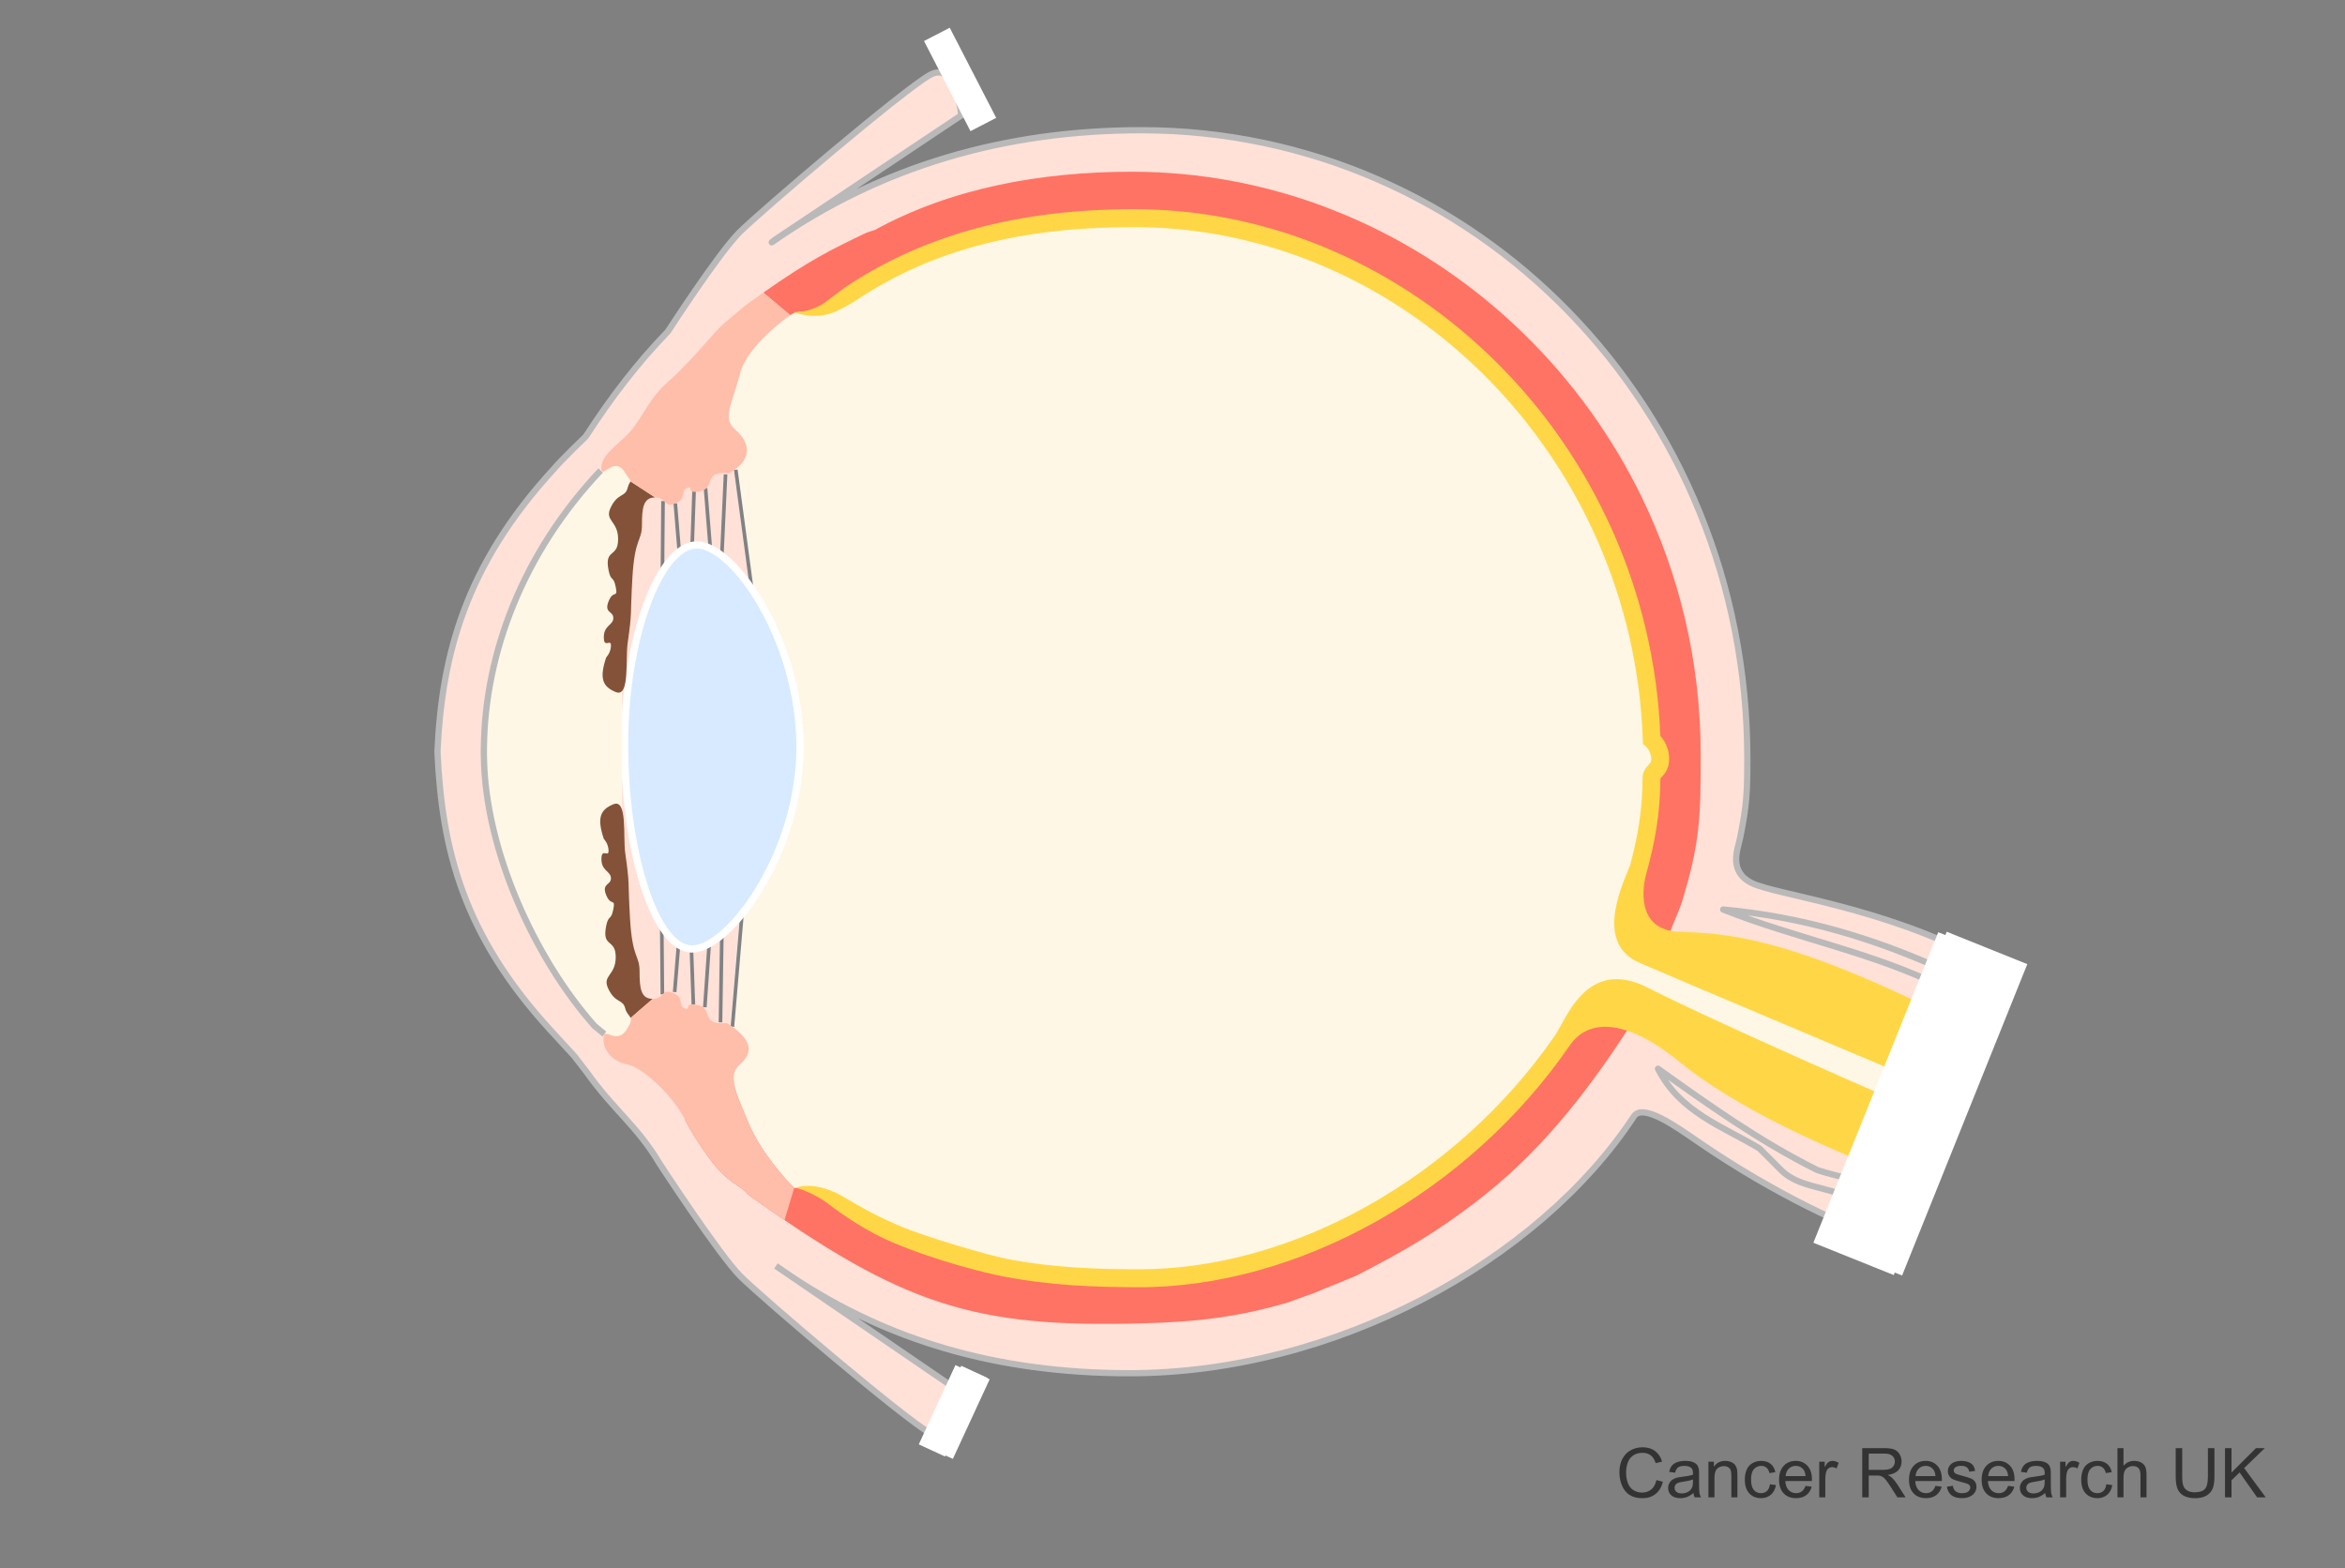 <?xml version="1.0" encoding="utf-8"?>
<!-- Generator: Adobe Illustrator 27.8.1, SVG Export Plug-In . SVG Version: 6.00 Build 0)  -->
<svg version="1.1" id="Layer_1" xmlns="http://www.w3.org/2000/svg" xmlns:xlink="http://www.w3.org/1999/xlink" x="0px" y="0px"
	 width="375px" height="250.832px" viewBox="0 0 375 250.832" enable-background="new 0 0 375 250.832" xml:space="preserve">
<rect x="0" y="0" width="375" height="250.832" fill="#808080" stroke="none"/>
<path fill="#FFE1D7" stroke="#B9B9B9" stroke-width="0.999" stroke-linecap="round" stroke-linejoin="round" stroke-miterlimit="10" d="
	M301.476,187.699c2.228-4.75,3.555-9.881,5.507-14.745c1.798-4.475,4.91-9.093,5.229-13.973c0.204-3.108,2.362-4.916,4.759-5.423
	c-15.753-8.514-33.07-10.429-36.836-12.315c-3.818-1.911-2.227-5.428-1.845-7.335c1.021-5.109,1.134-7.094,1.134-12.524
	c0-56.377-43.601-100.556-96.914-100.556c-21.644,0-41.579,5.665-59.097,17.932l0.56-0.444l29.744-19.862
	c0,0-0.763-8.78-4.956-6.492c-4.192,2.292-27.077,21.775-30.51,25.204c-3.428,3.441-11.439,15.85-11.439,15.85
	c-4.944,5.127-9.072,10.516-13.145,16.811c0,0-3.768,3.593-5.166,5.253c-14.027,15.285-17.829,29.578-18.538,45.002v0.303
	c0.709,15.429,4.076,29.147,18.106,44.433l3.778,4.113l1.952,2.527c4.372,6.177,8.057,8.547,11.68,14.66
	c0,0,9.492,14.574,12.927,18.017c3.432,3.432,26.309,22.908,30.5,25.2c4.2,2.293,4.963-6.492,4.963-6.492L126.84,204.37
	c15.032,9.952,32.445,15.276,53.759,15.276c32.766,0,65.402-17.865,80.689-41.089c1.441-2.184,6.931,1.764,10.074,3.928
	c13.387,9.211,24.499,13.737,27.939,15.028C298.495,194.393,300.229,190.357,301.476,187.699z"/>
<path fill="#FF7364" d="M126.371,50.412c3.489-1.787,1.695,1.302,8.248-1.816l9.235-5.772c11.482-6.209,23.167-8.081,36.94-8.081
	c46.478,0,83.801,35.737,84.27,86.579c0.086,9.639-1.762,15.658-4.617,24.242l7.189,7.736c-2.606-1.181,0.445-6.2,1.287-8.897
	c3.027-9.765,3.041-14.058,3.041-23.787c0-14.805-3.421-28.753-9.434-41.124l-0.759-1.522C251.752,58.3,235.094,42.79,215.14,34.388
	l-3.295-1.314c-9.679-3.624-20.065-5.605-30.792-5.605c-14.693,0-28.934,2.627-41.135,9.304l-1.308,0.425
	c-5.887,2.805-9.289,4.517-16.538,9.603"/>
<path fill="#FF7364" d="M117.327,172.365c-0.048,1.827,1.179,4.302,2.491,7.455c1.907,4.581,6.172,9.1,6.172,9.1
	c0.271,0.291,0.554,0.582,0.849,0.871c0.252,0.246,0.688,0.223,1.187,0.271c0.718,0.07,1.546,0.178,1.975,0.524
	c7.601,6.132,20.329,12.315,43.867,13.853c32.583,2.132,61.865-11.622,79.653-42.712l7.681,1.527
	c-6.615,10.428-14.044,20.072-23.449,27.629l-1.346,1.066c-6.583,5.091-11.613,8.026-19.477,12.084l-4.056,1.672
	c-1.512,0.56-2.734,1.189-4.289,1.67l-2.621,0.953c-7.911,2.312-14.266,3.102-23.358,3.344c-26.728,0.719-38.154-2.791-63.047-20.65
	c0,0-0.216-0.418-0.886-0.894c-0.929-0.667-1.906-1.143-3.43-2.675c-1.529-1.525-4.263-5.479-5.721-8.398L117.327,172.365z"/>
<g>
	<path fill="#FFF7E6" d="M306.983,172.955c0.164-0.409,0.349-0.822,0.533-1.233c-12.334-5.559-47.518-21.441-48.012-21.94
		c-0.593-0.603-0.377-1.689-0.338-1.795c2.569-7.701,4.932-14.71,4.932-23.555c0-1.153,1.394-1.136,1.394-3.046
		c0-1.915-1.357-3.065-1.357-3.065c-1.524-46.308-38.645-83.433-82.834-83.433c-16.922,0-32.032,3.372-45.297,12.229
		c-1.146,0.764-3.39,2.88-5.301,3.262c-1.902,0.382-3.378-0.475-3.378-0.475l-0.954,0.507c0,0-6.873,4.667-8.077,9.484
		c-1.145,4.586-2.87,6.975-0.762,8.786c2.669,2.292,2.287,4.581,0.377,6.112l-0.241,0.343l2.725,19.087l0.133,0.457
		c4.019,6.071,7.408,15.159,7.408,24.791c0,10.628-4.417,20.593-9.182,26.574l-0.459,0.549l-1.589,17.827l0.827,0.118
		c1.906,1.526,3.429,3.441,0.762,5.731c-2.111,1.811-0.384,4.962,1.525,9.548c1.907,4.581,6.172,9.1,6.172,9.1
		c0.301,0.325,0.636,0.694,1.02,1.061c0.288,0.274,1.961-1.381,5.389,1.293c2.778,2.164,7.086,4.474,10.87,6.113
		c4.326,1.869,14.802,4.871,17.535,5.394c7.45,1.425,13.994,1.635,20.883,1.685c28.729,0.184,58.593-19.018,73.057-46.084
		c0.665-1.247,37.465,14.895,50.339,19.799C305.683,176.424,306.293,174.673,306.983,172.955z"/>
</g>
<line fill="none" stroke="#FFFFFF" stroke-width="4.63" x1="155.818" y1="219.427" x2="149.942" y2="232.143"/>
<path fill="none" stroke="#B9B9B9" stroke-width="0.999" stroke-linecap="round" stroke-linejoin="round" stroke-miterlimit="10" d="
	M299.135,190.32c-2.742-2.014-5.058-2.014-8.53-3.172c-9.26-4.63-17.363-10.417-25.466-16.205
	c3.473,6.945,10.418,9.26,16.206,12.733c1.157,1.157,2.315,2.315,3.472,3.472c3.473,3.472,9.26,2.315,13.185,6.041"/>
<path fill="none" stroke="#B9B9B9" stroke-width="0.999" stroke-linecap="round" stroke-linejoin="round" stroke-miterlimit="10" d="
	M311.51,155.449c-11.645-5.342-23.22-8.814-35.953-9.973c11.576,4.631,24.308,6.945,35.284,12.519"/>
<g>
	<line fill="#8C8C8C" stroke="#808285" stroke-width="0.579" x1="106.029" y1="80.149" x2="105.932" y2="91.235"/>
	<line fill="#8C8C8C" stroke="#808285" stroke-width="0.579" x1="107.995" y1="80.52" x2="108.626" y2="88.25"/>
	<line fill="#8C8C8C" stroke="#808285" stroke-width="0.579" x1="110.992" y1="78.542" x2="110.687" y2="87.183"/>
	<line fill="#8C8C8C" stroke="#808285" stroke-width="0.579" x1="112.824" y1="78.083" x2="113.586" y2="87.638"/>
	<line fill="#8C8C8C" stroke="#808285" stroke-width="0.579" x1="117.668" y1="75.137" x2="120.27" y2="94.606"/>
	<line fill="#8C8C8C" stroke="#808285" stroke-width="0.579" x1="116.027" y1="75.866" x2="115.419" y2="89.09"/>
</g>
<g>
	<line fill="#8C8C8C" stroke="#808285" stroke-width="0.579" x1="105.923" y1="159.041" x2="105.826" y2="147.96"/>
	<line fill="#8C8C8C" stroke="#808285" stroke-width="0.579" x1="107.89" y1="158.677" x2="108.521" y2="150.943"/>
	<line fill="#8C8C8C" stroke="#808285" stroke-width="0.579" x1="110.88" y1="160.649" x2="110.574" y2="152.01"/>
	<line fill="#8C8C8C" stroke="#808285" stroke-width="0.579" x1="112.714" y1="161.108" x2="113.42" y2="150.876"/>
	<line fill="#8C8C8C" stroke="#808285" stroke-width="0.579" x1="117.121" y1="164.224" x2="118.648" y2="146.298"/>
	<line fill="#8C8C8C" stroke="#808285" stroke-width="0.579" x1="115.217" y1="163.523" x2="115.432" y2="149.514"/>
</g>
<g>
	<path fill="#D7EAFF" stroke="#FFFFFF" stroke-width="1.154" d="M110.666,151.791c5.959,0,17.268-15.318,17.268-32.319
		c0-16.997-10.55-32.31-16.504-32.31c-5.958,0-11.549,14.927-11.549,31.931C99.881,136.093,104.711,151.791,110.666,151.791z"/>
</g>
<line fill="none" stroke="#FFFFFF" stroke-width="4.63" x1="157.249" y1="19.915" x2="149.821" y2="5.5"/>
<line fill="#FFE1D7" stroke="#B9B9B9" stroke-width="0.999" stroke-miterlimit="10" x1="126.84" y1="204.37" x2="124.077" y2="202.482"/>
<path fill="#FFF7E6" d="M96.052,75.253c-12.447,13.183-18.488,29.227-18.667,44.219c-0.004,0.389-0.009,0.77-0.012,1.144
	l0.012,0.384c0.179,14.998,8.179,32.412,17.7,43.114c0,0,1.377,1.146,1.562,1.285"/>
<polygon fill="#FFF7E6" points="96.179,75.17 102.752,71.991 100.284,84.385 99.466,108.846 99.466,138.382 99.466,150.943 
	102.752,160.04 102.752,166.872 96.559,165.684 "/>
<path fill="#FFF7E6" d="M96.348,75.372c-12.456,13.192-18.501,29.247-18.68,44.25c-0.004,0.39-0.009,0.771-0.012,1.145l0.012,0.384
	c0.179,15.009,8.184,32.435,17.712,43.145c0,0,1.378,1.146,1.563,1.286"/>
<path fill="#845239" d="M100.802,76.988c0,0.191-0.24,0.288-0.431,1.051c-0.383,1.525-1.525,0.761-2.672,3.051
	c-1.14,2.292,1.147,2.101,1.147,5.156c0,3.056-2.233,1.416-1.526,4.971c0.38,1.905,0.76,0.76,1.145,2.67
	c0.382,1.913-0.385,0.381-1.145,2.293c-0.761,1.91,0.76,1.525,0.76,2.671c0,1.147-1.521,1.147-1.521,3.056
	c0,1.907,1.14,0.187,1.14,1.337c0,1.142-0.764,1.911-0.764,1.911c-1.144,3.435-0.53,4.682,1.529,5.536
	c2.289,0.949,1.526-5.184,1.907-7.834c0.761-5.345,0.383-4.007,0.761-10.499c0.382-6.494,1.526-5.728,1.526-8.403
	c0-2.672,0.193-4.392,2.1-4.392L100.802,76.988z"/>
<path fill="#FFBEAA" d="M126.371,50.412l-4.3-3.612c-0.674,0.473-1.382,0.975-2.128,1.511c0,0-0.505,0.318-2.129,1.708
	c-0.946,0.806-1.153,0.95-2.192,1.857c-1.524,1.338-5.024,5.868-8.768,9.164c-3.2,2.821-3.814,5.351-6.1,8.02
	c-1.514,1.767-4.962,3.824-4.575,6.11c0.197,1.195,2.094-2.098,3.618,0.194c0.766,1.145,1.006,1.432,1.006,1.623l3.956,2.576
	c1.903,0,1.333,1.72,3.237,0.956c1.911-0.763,0.763-2.099,1.911-2.481c1.142-0.385-0.383,0.953,1.905,0.569
	c2.287-0.38,1.144-2.482,3.051-2.858c1.905-0.385,1.145,0.566,3.047-0.955c1.91-1.532,2.292-3.821-0.377-6.112
	c-0.989-0.85-1.134-1.827-0.892-3.099l0,0c0.275-1.438,1.046-3.253,1.653-5.687C119.498,55.079,126.371,50.412,126.371,50.412z"/>
<path fill="#845239" d="M104.373,159.767c-1.906,0-2.097-1.717-2.097-4.396c0-2.673-1.144-1.904-1.522-8.397
	c-0.383-6.492,0-5.155-0.766-10.503c-0.377-2.645,0.383-8.785-1.909-7.829c-2.05,0.86-2.67,2.102-1.521,5.537
	c0,0,0.761,0.77,0.761,1.914c0,1.143-1.141-0.575-1.141,1.337c0,1.907,1.52,1.907,1.52,3.054c0,1.139-1.52,0.764-0.764,2.672
	c0.764,1.908,1.529,0.381,1.144,2.291c-0.38,1.913-0.76,0.76-1.144,2.669c-0.708,3.557,1.529,1.914,1.529,4.97
	c0,3.057-2.285,2.865-1.145,5.156c1.145,2.295,2.287,1.527,2.669,3.057c0.208,0.829,0.696,1.095,0.855,1.531L104.373,159.767z"/>
<path fill="#FFBEAA" d="M125.99,188.919c0,0-4.264-4.519-6.171-9.1c-1.313-3.153-2.539-5.627-2.491-7.455
	c0.022-0.831,0.307-1.527,0.966-2.093c2.668-2.29,1.144-4.205-0.762-5.731c-1.91-1.529-1.149-0.573-3.051-0.952
	c-1.908-0.383-0.767-2.485-3.052-2.865c-2.29-0.379-0.763,0.954-1.907,0.574c-1.144-0.386,0-1.725-1.905-2.48
	c-1.908-0.767-1.338,0.951-3.244,0.951l-3.53,3.06c0.134,0.367,0.034,0.855-0.664,1.902c-1.524,2.291-3.422-0.234-3.62,0.955
	c-0.38,2.296,1.52,4.203,3.812,4.587c2.287,0.378,7.246,4.962,9.151,8.783c1.458,2.919,4.192,6.873,5.721,8.398
	c1.523,1.532,2.501,2.007,3.43,2.675c0.67,0.476,0.886,0.894,0.886,0.894c2.052,1.472,4.013,2.847,5.899,4.13l1.552-5.172
	C126.718,189.683,126.259,189.208,125.99,188.919z"/>
<path fill="#FFD746" d="M306.983,172.955c1.337-3.329,3.398-6.737,4.499-10.272c-26.044-13.176-36.113-13.41-42.905-13.644
	c-7.086-0.233-5.908-7.328-5.258-9.485c1.289-4.674,2.196-9.521,2.201-15.037c0.048-0.048,0.18-0.196,0.18-0.196
	c0.455-0.481,1.223-1.287,1.223-2.933c0-1.791-0.842-3.032-1.407-3.678c-1.824-46.499-39.476-84.25-84.213-84.25
	c-18.45,0-33.533,4.081-46.091,12.463c0,0-2.086,1.533-3.004,2.247c-2.49,1.955-5.409,1.764-5.425,1.758
	c2.816,0.862,4.677,0.672,6.2,0.154c1.723-0.593,4.085-2.14,4.085-2.14c12.081-8.06,26.364-11.617,44.236-11.617
	c43.398,0,79.911,36.804,81.401,82.047l0.02,0.613l0.474,0.424c0.029,0.029,0.865,0.783,0.865,1.98c0,0.504-0.121,0.626-0.437,0.957
	c-0.356,0.382-0.961,1.014-0.961,2.088c0,5.132-0.801,9.593-2.003,14.004c-1.528,3.745-5.548,12.499,1.541,15.572
	c5.755,2.499,34.311,14.541,44.78,18.953C306.982,172.96,306.982,172.957,306.983,172.955z"/>
<path fill="#FFD746" d="M305.475,177.04c-9.741-4.18-33.224-14.586-41.859-19.012c-10.153-5.201-13.224,5.438-15.184,7.918
	c-15.544,22.364-41.781,37.247-66.743,37.08c-6.262-0.043-13.02-0.205-20.62-1.655c-2.807-0.536-13.089-3.512-17.231-5.307
	c-4.092-1.763-5.967-2.877-9.022-4.67c-3.72-2.19-6.587-1.819-7.682-1.377c0.212-0.173,3.371,1.021,5.179,2.43
	c2.631,2.051,6.513,4.606,10.39,6.253c7.158,3.037,14.949,4.929,17.831,5.483c7.84,1.499,14.747,1.664,21.143,1.712
	c25.993,0.172,53.323-15.372,69.36-38.688c2.897-4.214,8.818-4.47,17.542,2.646c8.777,7.159,22.5,13.427,33.077,17.441
	C303.169,183.978,304.278,180.49,305.475,177.04z"/>
<path fill="none" stroke="#B9B9B9" stroke-width="0.999" stroke-miterlimit="10" d="M96.052,75.253
	c-12.447,13.184-18.488,29.227-18.667,44.219c-0.004,0.389-0.009,0.77-0.012,1.144l0.012,0.384
	c0.179,14.998,8.179,32.412,17.7,43.114c0,0,1.377,1.146,1.562,1.285"/>
<line fill="none" stroke="#FFFFFF" stroke-width="13.89" x1="317.75" y1="151.621" x2="297.73" y2="201.425"/>
<line fill="none" stroke="#FFFFFF" stroke-width="4.617" x1="154.885" y1="219.314" x2="149.025" y2="231.995"/>
<line fill="none" stroke="#FFFFFF" stroke-width="13.853" x1="316.379" y1="151.691" x2="296.413" y2="201.36"/>
<line fill="none" stroke="#FFFFFF" stroke-width="4.633" x1="156.156" y1="219.648" x2="150.276" y2="232.372"/>
<g>
	<path fill="#333333" d="M264.884,236.739l1.042,0.263c-0.219,0.856-0.611,1.509-1.179,1.958s-1.262,0.675-2.082,0.675
		c-0.848,0-1.538-0.173-2.07-0.519c-0.531-0.346-0.937-0.847-1.214-1.501c-0.277-0.656-0.416-1.359-0.416-2.111
		c0-0.82,0.156-1.535,0.47-2.146s0.76-1.074,1.338-1.392c0.578-0.316,1.215-0.475,1.909-0.475c0.788,0,1.45,0.2,1.987,0.602
		c0.537,0.4,0.911,0.965,1.123,1.691l-1.026,0.242c-0.183-0.573-0.447-0.99-0.795-1.252s-0.784-0.393-1.311-0.393
		c-0.605,0-1.111,0.146-1.518,0.436s-0.691,0.68-0.856,1.168c-0.165,0.489-0.247,0.993-0.247,1.512c0,0.67,0.098,1.255,0.293,1.754
		c0.195,0.5,0.498,0.873,0.91,1.12s0.857,0.37,1.337,0.37c0.584,0,1.078-0.168,1.482-0.504
		C264.467,237.901,264.74,237.401,264.884,236.739z"/>
	<path fill="#333333" d="M270.808,238.797c-0.358,0.304-0.703,0.519-1.034,0.645c-0.331,0.125-0.687,0.188-1.065,0.188
		c-0.627,0-1.108-0.153-1.445-0.459c-0.337-0.307-0.505-0.697-0.505-1.174c0-0.279,0.063-0.534,0.19-0.766
		c0.127-0.23,0.294-0.416,0.5-0.556s0.438-0.245,0.695-0.317c0.189-0.05,0.477-0.098,0.859-0.145
		c0.78-0.093,1.355-0.204,1.725-0.333c0.003-0.133,0.005-0.217,0.005-0.253c0-0.394-0.091-0.671-0.274-0.832
		c-0.246-0.219-0.613-0.328-1.101-0.328c-0.455,0-0.79,0.08-1.007,0.239s-0.377,0.441-0.48,0.847l-0.945-0.129
		c0.086-0.405,0.227-0.731,0.424-0.98s0.481-0.44,0.854-0.575c0.373-0.134,0.805-0.201,1.295-0.201c0.487,0,0.883,0.058,1.188,0.172
		c0.304,0.114,0.527,0.259,0.671,0.433s0.243,0.393,0.301,0.658c0.032,0.164,0.048,0.461,0.048,0.891v1.289
		c0,0.899,0.021,1.468,0.062,1.706s0.122,0.466,0.244,0.685h-1.01C270.9,239.3,270.836,239.064,270.808,238.797z M270.728,236.637
		c-0.352,0.144-0.878,0.266-1.58,0.365c-0.396,0.058-0.678,0.122-0.843,0.193c-0.165,0.072-0.292,0.177-0.382,0.314
		c-0.089,0.138-0.134,0.291-0.134,0.459c0,0.258,0.098,0.473,0.293,0.645s0.48,0.258,0.856,0.258c0.372,0,0.703-0.081,0.994-0.244
		c0.289-0.163,0.503-0.386,0.639-0.668c0.104-0.219,0.156-0.541,0.156-0.967V236.637z"/>
	<path fill="#333333" d="M273.202,239.5v-5.704h0.871v0.812c0.418-0.627,1.023-0.94,1.814-0.94c0.344,0,0.66,0.062,0.948,0.186
		c0.288,0.123,0.504,0.285,0.647,0.485c0.144,0.201,0.243,0.439,0.301,0.715c0.036,0.179,0.054,0.492,0.054,0.939v3.508h-0.967
		v-3.47c0-0.394-0.038-0.688-0.112-0.884c-0.076-0.195-0.209-0.351-0.4-0.467s-0.416-0.175-0.674-0.175
		c-0.412,0-0.768,0.131-1.066,0.392c-0.299,0.262-0.449,0.758-0.449,1.488v3.115H273.202z"/>
	<path fill="#333333" d="M283.042,237.41l0.951,0.124c-0.104,0.655-0.37,1.168-0.798,1.539c-0.428,0.37-0.954,0.556-1.577,0.556
		c-0.78,0-1.407-0.255-1.882-0.766c-0.475-0.51-0.712-1.241-0.712-2.193c0-0.616,0.102-1.155,0.307-1.617
		c0.203-0.462,0.515-0.809,0.932-1.039c0.417-0.231,0.871-0.347,1.361-0.347c0.619,0,1.126,0.156,1.52,0.47
		c0.395,0.313,0.646,0.759,0.758,1.335l-0.939,0.146c-0.09-0.384-0.248-0.672-0.476-0.865s-0.503-0.29-0.825-0.29
		c-0.486,0-0.882,0.175-1.187,0.523c-0.305,0.35-0.456,0.901-0.456,1.657c0,0.767,0.146,1.323,0.439,1.67
		c0.294,0.348,0.678,0.521,1.15,0.521c0.379,0,0.696-0.116,0.95-0.35C282.812,238.252,282.974,237.895,283.042,237.41z"/>
	<path fill="#333333" d="M288.725,237.663l0.999,0.124c-0.157,0.583-0.449,1.036-0.875,1.358c-0.427,0.322-0.971,0.483-1.633,0.483
		c-0.835,0-1.496-0.257-1.985-0.771c-0.488-0.514-0.733-1.234-0.733-2.162c0-0.96,0.248-1.704,0.742-2.234s1.135-0.795,1.922-0.795
		c0.764,0,1.387,0.26,1.869,0.778c0.484,0.52,0.726,1.25,0.726,2.191c0,0.058-0.002,0.144-0.005,0.258h-4.254
		c0.035,0.627,0.213,1.107,0.531,1.439c0.318,0.334,0.716,0.5,1.192,0.5c0.354,0,0.657-0.093,0.907-0.279
		C288.379,238.368,288.578,238.071,288.725,237.663z M285.55,236.1h3.186c-0.043-0.479-0.165-0.839-0.365-1.079
		c-0.308-0.372-0.707-0.559-1.197-0.559c-0.444,0-0.817,0.148-1.12,0.446C285.75,235.205,285.583,235.603,285.55,236.1z"/>
	<path fill="#333333" d="M290.927,239.5v-5.704h0.869v0.864c0.223-0.404,0.428-0.671,0.615-0.8c0.188-0.129,0.395-0.193,0.621-0.193
		c0.325,0,0.656,0.104,0.993,0.312l-0.333,0.896c-0.236-0.139-0.473-0.209-0.709-0.209c-0.211,0-0.401,0.063-0.569,0.19
		s-0.288,0.304-0.36,0.529c-0.107,0.344-0.16,0.72-0.16,1.128v2.986H290.927z"/>
	<path fill="#333333" d="M297.796,239.5v-7.874h3.49c0.702,0,1.236,0.07,1.602,0.212s0.656,0.392,0.875,0.75
		c0.219,0.357,0.328,0.753,0.328,1.187c0,0.559-0.182,1.029-0.543,1.413c-0.361,0.383-0.92,0.626-1.676,0.73
		c0.275,0.132,0.485,0.263,0.629,0.392c0.304,0.279,0.592,0.628,0.864,1.048l1.37,2.143h-1.311l-1.043-1.639
		c-0.304-0.473-0.555-0.834-0.752-1.084c-0.196-0.251-0.373-0.427-0.528-0.527c-0.156-0.1-0.314-0.17-0.476-0.209
		c-0.118-0.025-0.312-0.037-0.58-0.037h-1.209v3.496H297.796z M298.837,235.102h2.24c0.477,0,0.849-0.05,1.117-0.148
		s0.473-0.256,0.612-0.473s0.21-0.452,0.21-0.706c0-0.372-0.136-0.679-0.406-0.919c-0.271-0.239-0.697-0.359-1.281-0.359h-2.492
		V235.102z"/>
	<path fill="#333333" d="M309.504,237.663l0.999,0.124c-0.157,0.583-0.449,1.036-0.875,1.358c-0.427,0.322-0.971,0.483-1.633,0.483
		c-0.835,0-1.496-0.257-1.985-0.771c-0.488-0.514-0.733-1.234-0.733-2.162c0-0.96,0.248-1.704,0.742-2.234s1.135-0.795,1.922-0.795
		c0.764,0,1.387,0.26,1.869,0.778c0.484,0.52,0.726,1.25,0.726,2.191c0,0.058-0.002,0.144-0.005,0.258h-4.254
		c0.035,0.627,0.213,1.107,0.531,1.439c0.318,0.334,0.716,0.5,1.192,0.5c0.354,0,0.657-0.093,0.907-0.279
		C309.158,238.368,309.357,238.071,309.504,237.663z M306.329,236.1h3.186c-0.043-0.479-0.165-0.839-0.365-1.079
		c-0.308-0.372-0.707-0.559-1.197-0.559c-0.444,0-0.817,0.148-1.12,0.446C306.529,235.205,306.362,235.603,306.329,236.1z"/>
	<path fill="#333333" d="M311.329,237.797l0.957-0.15c0.053,0.384,0.203,0.678,0.448,0.881c0.245,0.205,0.588,0.307,1.028,0.307
		c0.444,0,0.773-0.091,0.988-0.271s0.322-0.393,0.322-0.637c0-0.218-0.095-0.39-0.285-0.516c-0.132-0.086-0.461-0.194-0.988-0.327
		c-0.709-0.179-1.2-0.334-1.474-0.465c-0.274-0.131-0.481-0.312-0.623-0.542c-0.142-0.231-0.212-0.486-0.212-0.766
		c0-0.254,0.058-0.489,0.174-0.706s0.275-0.396,0.476-0.54c0.15-0.111,0.355-0.205,0.615-0.282s0.538-0.115,0.835-0.115
		c0.447,0,0.841,0.064,1.179,0.193c0.339,0.129,0.589,0.304,0.749,0.523c0.162,0.221,0.272,0.515,0.334,0.884l-0.945,0.129
		c-0.043-0.294-0.168-0.522-0.374-0.688s-0.497-0.247-0.872-0.247c-0.444,0-0.762,0.073-0.951,0.22
		c-0.189,0.147-0.285,0.319-0.285,0.516c0,0.126,0.04,0.238,0.119,0.339c0.078,0.104,0.202,0.189,0.37,0.258
		c0.097,0.036,0.382,0.118,0.854,0.247c0.684,0.183,1.16,0.332,1.431,0.448s0.482,0.286,0.637,0.508s0.231,0.498,0.231,0.827
		c0,0.322-0.095,0.626-0.282,0.91c-0.188,0.285-0.46,0.505-0.813,0.661c-0.355,0.155-0.756,0.233-1.203,0.233
		c-0.742,0-1.307-0.154-1.695-0.462S311.437,238.402,311.329,237.797z"/>
	<path fill="#333333" d="M321.121,237.663l0.999,0.124c-0.157,0.583-0.449,1.036-0.875,1.358c-0.427,0.322-0.971,0.483-1.633,0.483
		c-0.835,0-1.496-0.257-1.985-0.771c-0.488-0.514-0.733-1.234-0.733-2.162c0-0.96,0.248-1.704,0.742-2.234s1.135-0.795,1.922-0.795
		c0.764,0,1.387,0.26,1.869,0.778c0.484,0.52,0.726,1.25,0.726,2.191c0,0.058-0.002,0.144-0.005,0.258h-4.254
		c0.035,0.627,0.213,1.107,0.531,1.439c0.318,0.334,0.716,0.5,1.192,0.5c0.354,0,0.657-0.093,0.907-0.279
		C320.775,238.368,320.975,238.071,321.121,237.663z M317.946,236.1h3.186c-0.043-0.479-0.165-0.839-0.365-1.079
		c-0.308-0.372-0.707-0.559-1.197-0.559c-0.444,0-0.817,0.148-1.12,0.446C318.146,235.205,317.979,235.603,317.946,236.1z"/>
	<path fill="#333333" d="M327.056,238.797c-0.358,0.304-0.703,0.519-1.034,0.645c-0.331,0.125-0.687,0.188-1.065,0.188
		c-0.627,0-1.108-0.153-1.445-0.459c-0.337-0.307-0.505-0.697-0.505-1.174c0-0.279,0.063-0.534,0.19-0.766
		c0.127-0.23,0.294-0.416,0.5-0.556s0.438-0.245,0.695-0.317c0.189-0.05,0.477-0.098,0.859-0.145
		c0.78-0.093,1.355-0.204,1.725-0.333c0.003-0.133,0.005-0.217,0.005-0.253c0-0.394-0.091-0.671-0.274-0.832
		c-0.246-0.219-0.613-0.328-1.101-0.328c-0.455,0-0.79,0.08-1.007,0.239s-0.377,0.441-0.48,0.847l-0.945-0.129
		c0.086-0.405,0.227-0.731,0.424-0.98s0.481-0.44,0.854-0.575c0.373-0.134,0.805-0.201,1.295-0.201c0.487,0,0.883,0.058,1.188,0.172
		c0.304,0.114,0.527,0.259,0.671,0.433s0.243,0.393,0.301,0.658c0.032,0.164,0.048,0.461,0.048,0.891v1.289
		c0,0.899,0.021,1.468,0.062,1.706s0.122,0.466,0.244,0.685h-1.01C327.148,239.3,327.084,239.064,327.056,238.797z M326.976,236.637
		c-0.352,0.144-0.878,0.266-1.58,0.365c-0.396,0.058-0.678,0.122-0.843,0.193c-0.165,0.072-0.292,0.177-0.382,0.314
		c-0.089,0.138-0.134,0.291-0.134,0.459c0,0.258,0.098,0.473,0.293,0.645s0.48,0.258,0.856,0.258c0.372,0,0.703-0.081,0.994-0.244
		c0.289-0.163,0.503-0.386,0.639-0.668c0.104-0.219,0.156-0.541,0.156-0.967V236.637z"/>
	<path fill="#333333" d="M329.44,239.5v-5.704h0.869v0.864c0.223-0.404,0.428-0.671,0.615-0.8c0.188-0.129,0.395-0.193,0.621-0.193
		c0.325,0,0.656,0.104,0.993,0.312l-0.333,0.896c-0.236-0.139-0.473-0.209-0.709-0.209c-0.211,0-0.401,0.063-0.569,0.19
		s-0.288,0.304-0.36,0.529c-0.107,0.344-0.16,0.72-0.16,1.128v2.986H329.44z"/>
	<path fill="#333333" d="M336.836,237.41l0.951,0.124c-0.104,0.655-0.37,1.168-0.798,1.539c-0.428,0.37-0.954,0.556-1.577,0.556
		c-0.78,0-1.407-0.255-1.882-0.766c-0.475-0.51-0.712-1.241-0.712-2.193c0-0.616,0.102-1.155,0.307-1.617
		c0.203-0.462,0.515-0.809,0.932-1.039c0.417-0.231,0.871-0.347,1.361-0.347c0.619,0,1.126,0.156,1.52,0.47
		c0.395,0.313,0.646,0.759,0.758,1.335l-0.939,0.146c-0.09-0.384-0.248-0.672-0.476-0.865s-0.503-0.29-0.825-0.29
		c-0.486,0-0.882,0.175-1.187,0.523c-0.305,0.35-0.456,0.901-0.456,1.657c0,0.767,0.146,1.323,0.439,1.67
		c0.294,0.348,0.678,0.521,1.15,0.521c0.379,0,0.696-0.116,0.95-0.35C336.606,238.252,336.768,237.895,336.836,237.41z"/>
	<path fill="#333333" d="M338.613,239.5v-7.874h0.967v2.825c0.451-0.522,1.021-0.784,1.709-0.784c0.422,0,0.789,0.083,1.101,0.25
		c0.312,0.166,0.534,0.396,0.669,0.69c0.134,0.293,0.201,0.719,0.201,1.277v3.615h-0.967v-3.615c0-0.482-0.104-0.835-0.314-1.055
		c-0.209-0.221-0.506-0.33-0.889-0.33c-0.286,0-0.556,0.074-0.809,0.223c-0.252,0.148-0.432,0.35-0.539,0.604
		c-0.107,0.255-0.162,0.605-0.162,1.053v3.121H338.613z"/>
	<path fill="#333333" d="M353.079,231.626h1.042v4.55c0,0.791-0.09,1.419-0.269,1.885s-0.502,0.844-0.97,1.136
		c-0.467,0.292-1.08,0.438-1.839,0.438c-0.738,0-1.342-0.128-1.811-0.382s-0.804-0.622-1.004-1.104
		c-0.201-0.481-0.301-1.14-0.301-1.974v-4.55h1.041v4.544c0,0.684,0.064,1.188,0.191,1.512s0.346,0.574,0.655,0.75
		c0.31,0.175,0.688,0.263,1.136,0.263c0.767,0,1.312-0.174,1.639-0.521c0.325-0.348,0.488-1.016,0.488-2.004V231.626z"/>
	<path fill="#333333" d="M355.812,239.5v-7.874h1.042v3.905l3.91-3.905h1.412l-3.303,3.19l3.448,4.684h-1.375l-2.804-3.985
		l-1.289,1.257v2.729H355.812z"/>
</g>
</svg>
